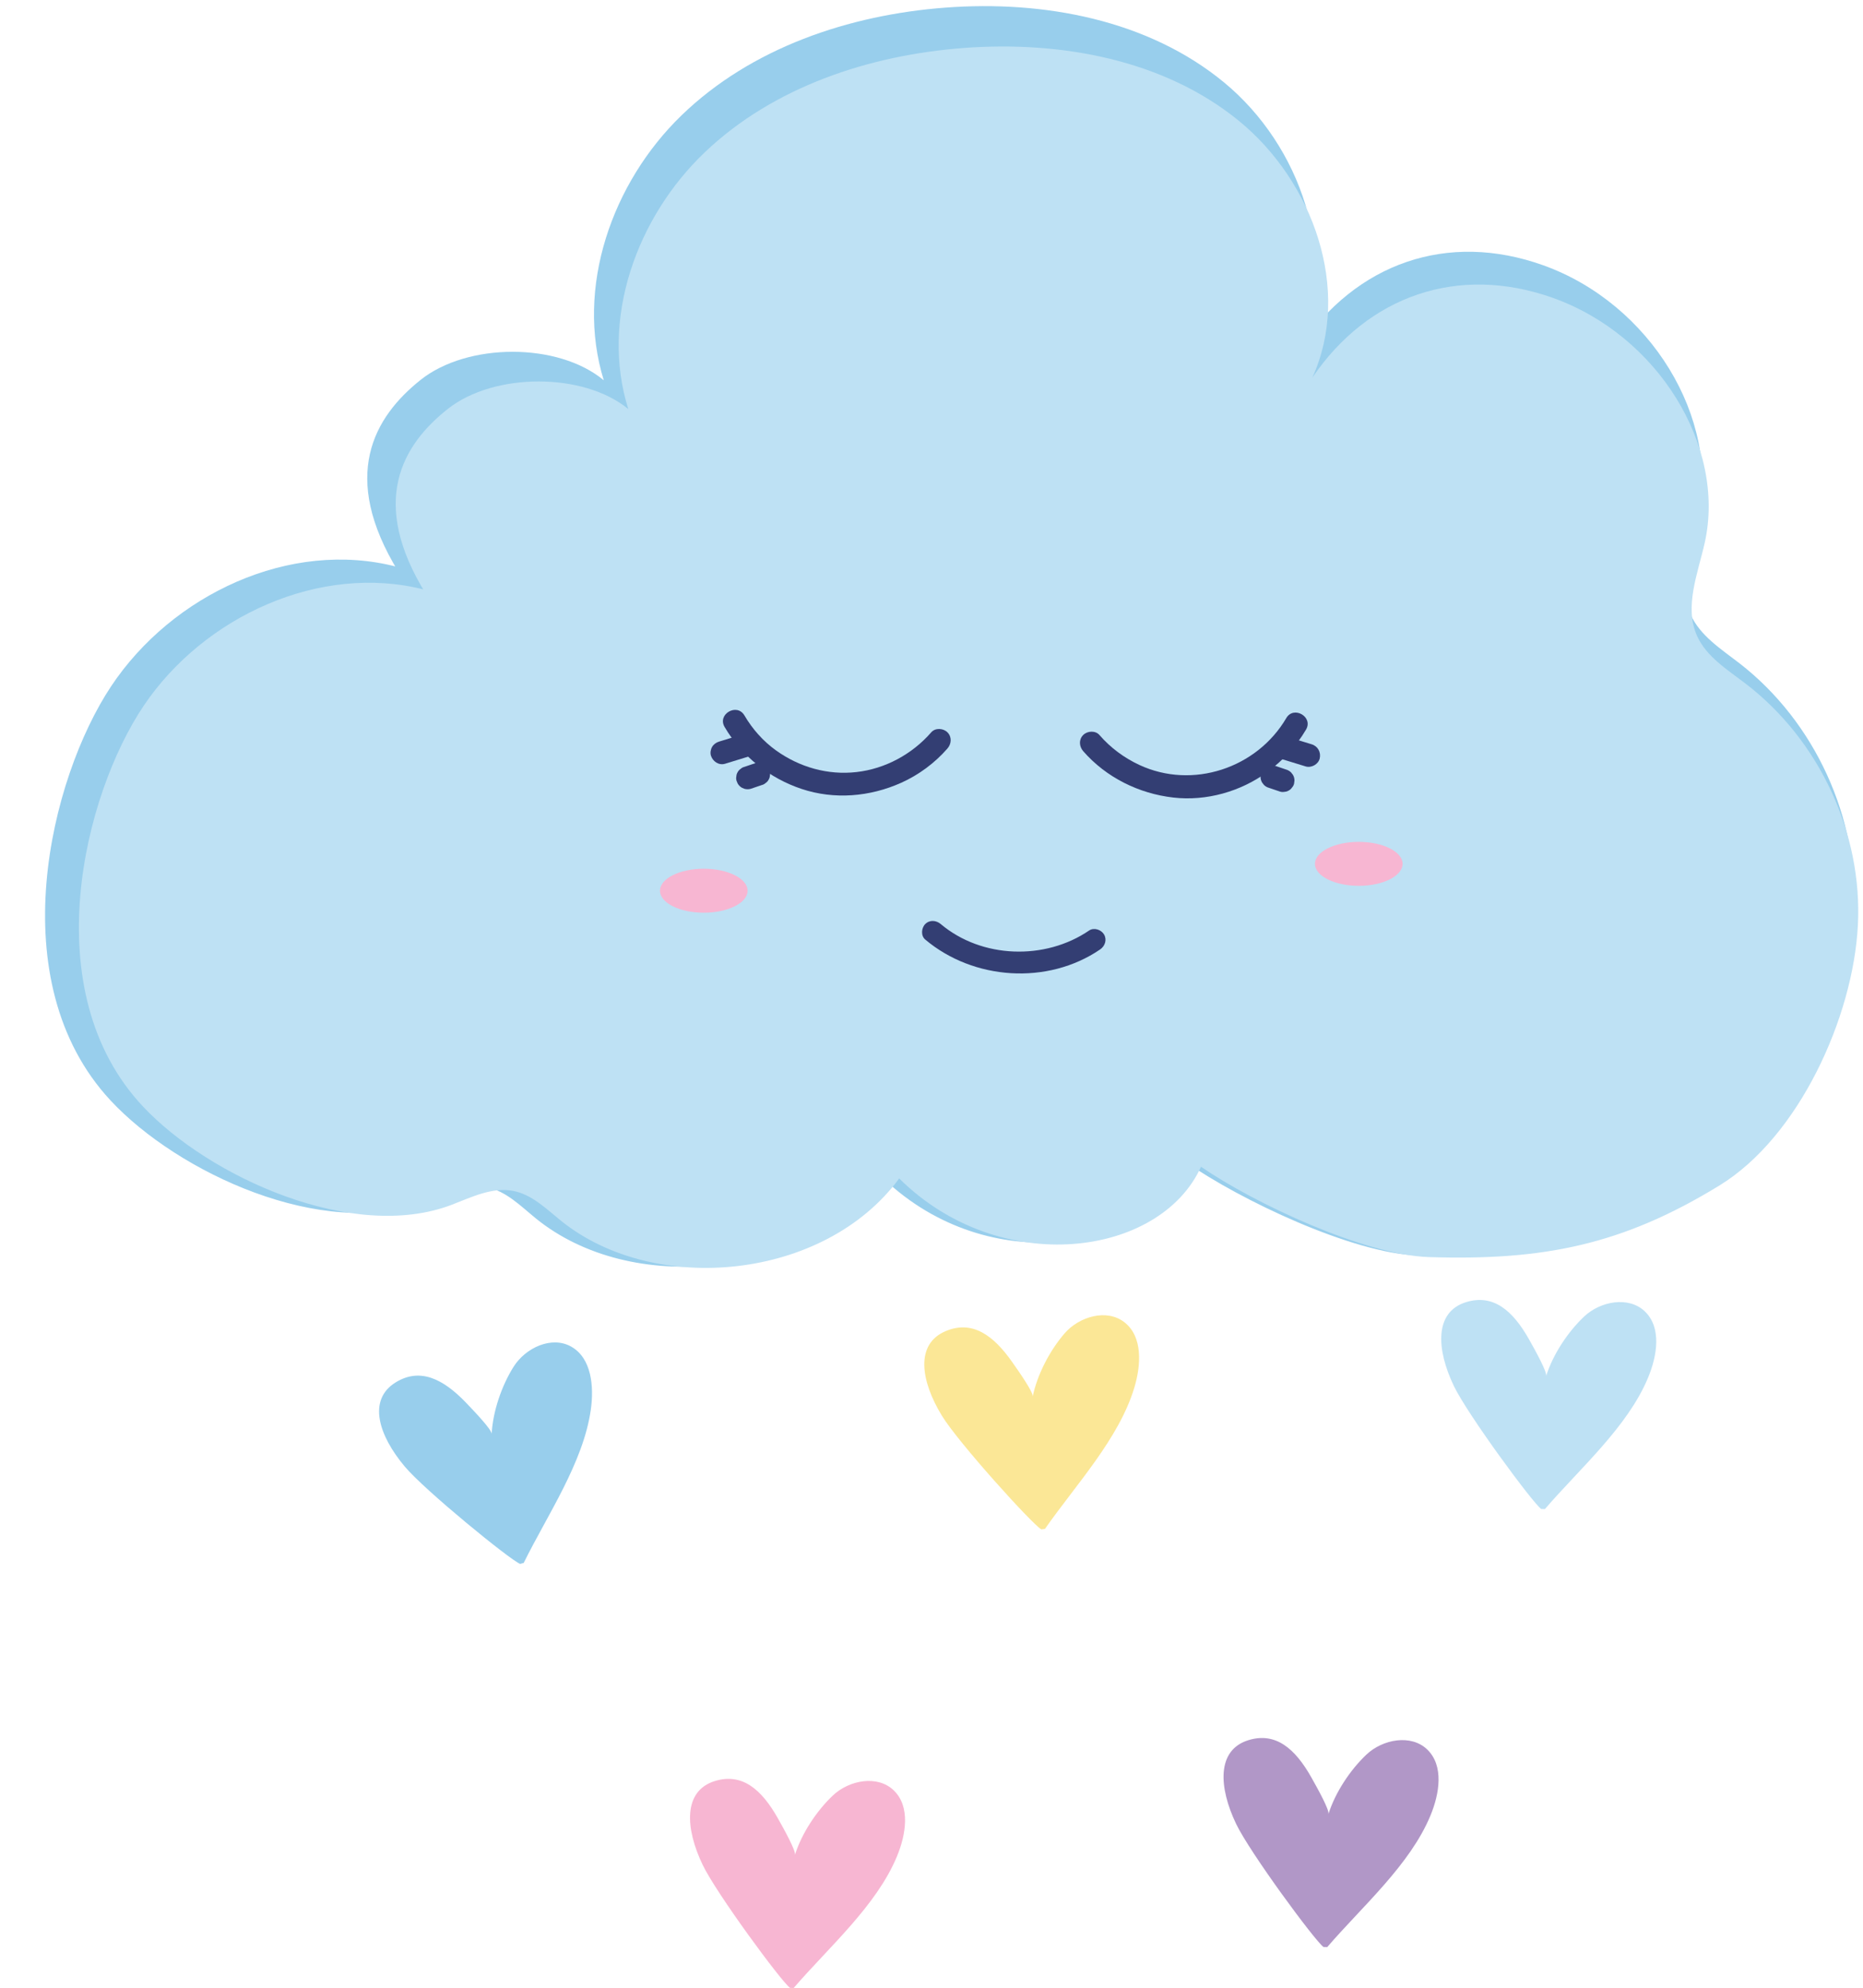 <?xml version="1.0" encoding="UTF-8"?><svg xmlns="http://www.w3.org/2000/svg" xmlns:xlink="http://www.w3.org/1999/xlink" height="454.0" preserveAspectRatio="xMidYMid meet" version="1.0" viewBox="-10.3 -1.4 425.6 454.0" width="425.6" zoomAndPan="magnify"><g><g id="change1_1"><path d="M80.36,128.05C56,121.68,29,134.39,15.07,155.36s-25.39,67.33-0.15,94.53 c15.33,16.52,48.72,32.02,71.67,23.12c4.62-1.79,9.41-4.22,14.27-3.28c4.4,0.85,7.75,4.28,11.22,7.11 c21.81,17.76,61.15,13.88,78.48-10.04c23.48,23.59,60.61,18.53,70.11-2.76c12.3,8.6,37.93,20.8,52.93,21.29 c26.56,0.86,44.93-2.84,67.5-16.87c18.46-11.48,31.04-39.6,32.16-61.31s-8.95-43.69-26.12-57.02c-4.23-3.28-9.06-6.31-11.23-11.2 c-3.05-6.86,0.16-14.67,1.78-22c5-22.72-10.96-48.96-35.4-57.73c-21.9-7.86-42.81-0.5-55.75,18.83 c9.2-20.58,0.23-46.21-17.15-60.56C252.01,3.11,228.16-1.35,205.68,0.34C183.6,2,161.33,9.54,145.42,24.92 s-24.34,39.38-17.79,60.53c-10.47-8.72-31.17-8.59-41.83-0.1s-18.56,21.94-5.06,43.87" fill="#98ceec"/></g><g id="change2_1"><path d="M86.75,133.29c-23.95-6.17-50.5,6.14-64.2,26.46S-2.42,225,22.4,251.35c15.07,16.01,47.91,31.03,70.48,22.41 c4.54-1.74,9.25-4.09,14.03-3.18c4.33,0.82,7.62,4.15,11.03,6.89c21.45,17.21,60.13,13.45,77.18-9.73 c23.09,22.86,59.6,17.95,68.95-2.67c12.09,8.33,37.3,20.16,52.05,20.63c26.12,0.83,44.18-2.75,66.38-16.35 c18.15-11.12,30.52-38.37,31.63-59.4c1.11-21.03-8.8-42.34-25.69-55.25c-4.16-3.18-8.91-6.12-11.04-10.85 c-3-6.65,0.16-14.22,1.75-21.32c4.91-22.02-10.78-47.44-34.81-55.94c-21.53-7.61-42.09-0.48-54.83,18.24 c9.05-19.94,0.23-44.78-16.86-58.69S232.08,7.91,209.98,9.55c-21.71,1.61-43.61,8.91-59.26,23.82s-23.93,38.16-17.49,58.65 c-10.3-8.45-30.65-8.32-41.13-0.1s-18.25,21.26-4.98,42.51" fill="#bee1f4"/></g><g id="change2_2"><path d="M342.63,343.25c7.97-9.26,18.92-18.77,23.59-30.06c2.05-4.95,3.12-11.35-0.74-15.07 c-3.7-3.56-10.17-2.36-13.9,1.17c-3.73,3.53-7.13,8.68-8.67,13.58c0.28-0.88-2.45-5.8-3.94-8.44c-3.66-6.47-8.09-10.36-14.34-8.44 c-7.31,2.25-6.79,10.81-2.81,19.12c3.09,6.47,18,26.72,19.97,28.12" fill="#bee1f4"/></g><g id="change3_1"><path d="M292.9,443.29c7.97-9.26,18.92-18.77,23.59-30.06c2.05-4.95,3.12-11.35-0.74-15.07 c-3.7-3.56-10.17-2.36-13.9,1.17c-3.73,3.53-7.13,8.68-8.67,13.58c0.28-0.88-2.45-5.8-3.94-8.44c-3.66-6.47-8.09-10.36-14.34-8.44 c-7.31,2.25-6.79,10.81-2.81,19.12c3.09,6.47,18,26.72,19.97,28.12" fill="#b197c7"/></g><g id="change4_1"><path d="M228.41,347.79c6.99-10.02,16.92-20.59,20.43-32.29c1.54-5.13,1.96-11.61-2.26-14.91 c-4.04-3.17-10.36-1.32-13.71,2.57c-3.35,3.89-6.21,9.36-7.25,14.39c0.19-0.91-3.02-5.52-4.77-8c-4.29-6.07-9.09-9.49-15.12-6.94 c-7.05,2.98-5.66,11.45-0.86,19.31c3.73,6.12,20.61,24.76,22.71,25.96" fill="#fbe796"/></g><g id="change5_3"><path d="M171.02,452.62c7.97-9.26,18.92-18.77,23.59-30.06c2.05-4.95,3.12-11.35-0.74-15.07 c-3.7-3.56-10.17-2.36-13.9,1.17c-3.73,3.53-7.13,8.68-8.67,13.58c0.28-0.88-2.45-5.8-3.94-8.44c-3.66-6.47-8.09-10.36-14.34-8.44 c-7.31,2.25-6.79,10.81-2.81,19.12c3.09,6.47,18,26.72,19.97,28.12" fill="#f7b6d2"/></g><g id="change1_2"><path d="M109.34,355.55c5.4-10.96,13.62-22.9,15.33-35c0.75-5.3,0.18-11.77-4.48-14.4 c-4.47-2.52-10.44,0.26-13.17,4.61c-2.73,4.35-4.73,10.19-5,15.32c0.05-0.93-3.82-5-5.92-7.19c-5.16-5.35-10.42-8.01-16-4.58 c-6.52,4.01-3.87,12.17,2.06,19.22c4.61,5.49,24.11,21.37,26.36,22.24" fill="#98ceec"/></g><g><g><g><g id="change6_5"><path d="M155.23,164.62c3.92,6.68,10.25,11.71,17.59,14.16c7.49,2.5,15.62,1.8,22.77-1.41 c4.01-1.8,7.66-4.51,10.55-7.82c0.93-1.06,1.05-2.65,0-3.7c-0.95-0.95-2.77-1.07-3.7,0c-4.34,4.98-10.49,8.34-17.09,9.08 c-6.55,0.74-13.01-1.11-18.35-4.93c-2.95-2.11-5.41-4.89-7.24-8.01C158.05,159.08,153.52,161.71,155.23,164.62L155.23,164.62z" fill="#333e73"/></g></g><g><g id="change6_3"><path d="M160.58,165.94c-2.21,0.68-4.43,1.36-6.64,2.04c-0.64,0.2-1.22,0.62-1.56,1.2 c-0.33,0.56-0.47,1.39-0.26,2.02c0.43,1.32,1.82,2.26,3.22,1.83c2.21-0.68,4.43-1.36,6.64-2.04c0.64-0.2,1.22-0.62,1.56-1.2 c0.33-0.56,0.47-1.39,0.26-2.02C163.37,166.45,161.98,165.51,160.58,165.94L160.58,165.94z" fill="#333e73"/></g></g><g><g id="change6_6"><path d="M162.32,172.87c-0.84,0.29-1.68,0.57-2.53,0.86c-0.34,0.08-0.64,0.24-0.89,0.47 c-0.28,0.18-0.51,0.43-0.67,0.73c-0.19,0.3-0.29,0.62-0.31,0.97c-0.08,0.35-0.06,0.7,0.05,1.04c0.09,0.21,0.18,0.42,0.26,0.62 c0.23,0.39,0.55,0.71,0.94,0.94c0.21,0.09,0.42,0.18,0.62,0.26c0.46,0.12,0.93,0.12,1.39,0c0.84-0.29,1.68-0.57,2.53-0.86 c0.34-0.08,0.64-0.24,0.89-0.47c0.28-0.18,0.51-0.43,0.67-0.73c0.19-0.3,0.29-0.62,0.31-0.97c0.08-0.35,0.06-0.7-0.05-1.04 c-0.09-0.21-0.18-0.42-0.26-0.62c-0.23-0.39-0.55-0.71-0.94-0.94c-0.21-0.09-0.42-0.18-0.62-0.26 C163.25,172.75,162.78,172.75,162.32,172.87L162.32,172.87z" fill="#333e73"/></g></g></g><g><g><g id="change6_7"><path d="M283.55,162.6c-6.71,11.45-21.42,16.35-33.55,10.71c-3.52-1.64-6.59-3.92-9.14-6.85 c-0.93-1.06-2.75-0.95-3.7,0c-1.06,1.06-0.93,2.63,0,3.7c5.25,6.01,12.71,9.69,20.59,10.59c7.54,0.86,15.39-1.36,21.49-5.85 c3.56-2.62,6.57-5.85,8.82-9.67C289.77,162.33,285.25,159.7,283.55,162.6L283.55,162.6z" fill="#333e73"/></g></g><g><g id="change6_1"><path d="M281.33,171.6c2.21,0.68,4.43,1.36,6.64,2.04c1.31,0.4,2.91-0.48,3.22-1.83c0.32-1.42-0.43-2.79-1.83-3.22 c-2.21-0.68-4.43-1.36-6.64-2.04c-1.31-0.4-2.91,0.48-3.22,1.83C279.18,169.8,279.93,171.17,281.33,171.6L281.33,171.6z" fill="#333e73"/></g></g><g><g id="change6_2"><path d="M279.59,178.53c0.84,0.29,1.68,0.57,2.53,0.86c0.35,0.11,0.7,0.12,1.04,0.05 c0.35-0.02,0.67-0.12,0.97-0.31c0.3-0.16,0.55-0.39,0.73-0.67c0.23-0.25,0.39-0.55,0.47-0.89c0.03-0.23,0.06-0.46,0.09-0.7 c0-0.47-0.12-0.91-0.36-1.32c-0.14-0.18-0.27-0.35-0.41-0.53c-0.33-0.32-0.71-0.55-1.15-0.67c-0.84-0.29-1.68-0.57-2.53-0.86 c-0.35-0.11-0.7-0.12-1.04-0.05c-0.35,0.02-0.67,0.12-0.97,0.31c-0.3,0.16-0.55,0.39-0.73,0.67c-0.23,0.25-0.39,0.55-0.47,0.89 c-0.03,0.23-0.06,0.46-0.09,0.7c0,0.47,0.12,0.91,0.36,1.32c0.14,0.18,0.27,0.35,0.41,0.53 C278.76,178.18,279.14,178.41,279.59,178.53L279.59,178.53z" fill="#333e73"/></g></g></g><g><g id="change6_4"><path d="M201.07,213.18c11.03,9.29,27.96,10.44,39.95,2.26c1.11-0.76,1.61-2.2,0.9-3.42 c-0.65-1.1-2.3-1.66-3.42-0.9c-10.04,6.85-24.51,6.42-33.89-1.48c-1.03-0.87-2.52-1.01-3.54,0 C200.18,210.54,200.03,212.31,201.07,213.18L201.07,213.18z" fill="#333e73"/></g></g></g></g><g id="change5_1"><ellipse cx="150.48" cy="202.03" fill="#f7b6d2" rx="10.01" ry="5.02"/></g><g id="change5_2"><ellipse cx="300.11" cy="195.89" fill="#f7b6d2" rx="10.01" ry="5.02"/></g></svg>